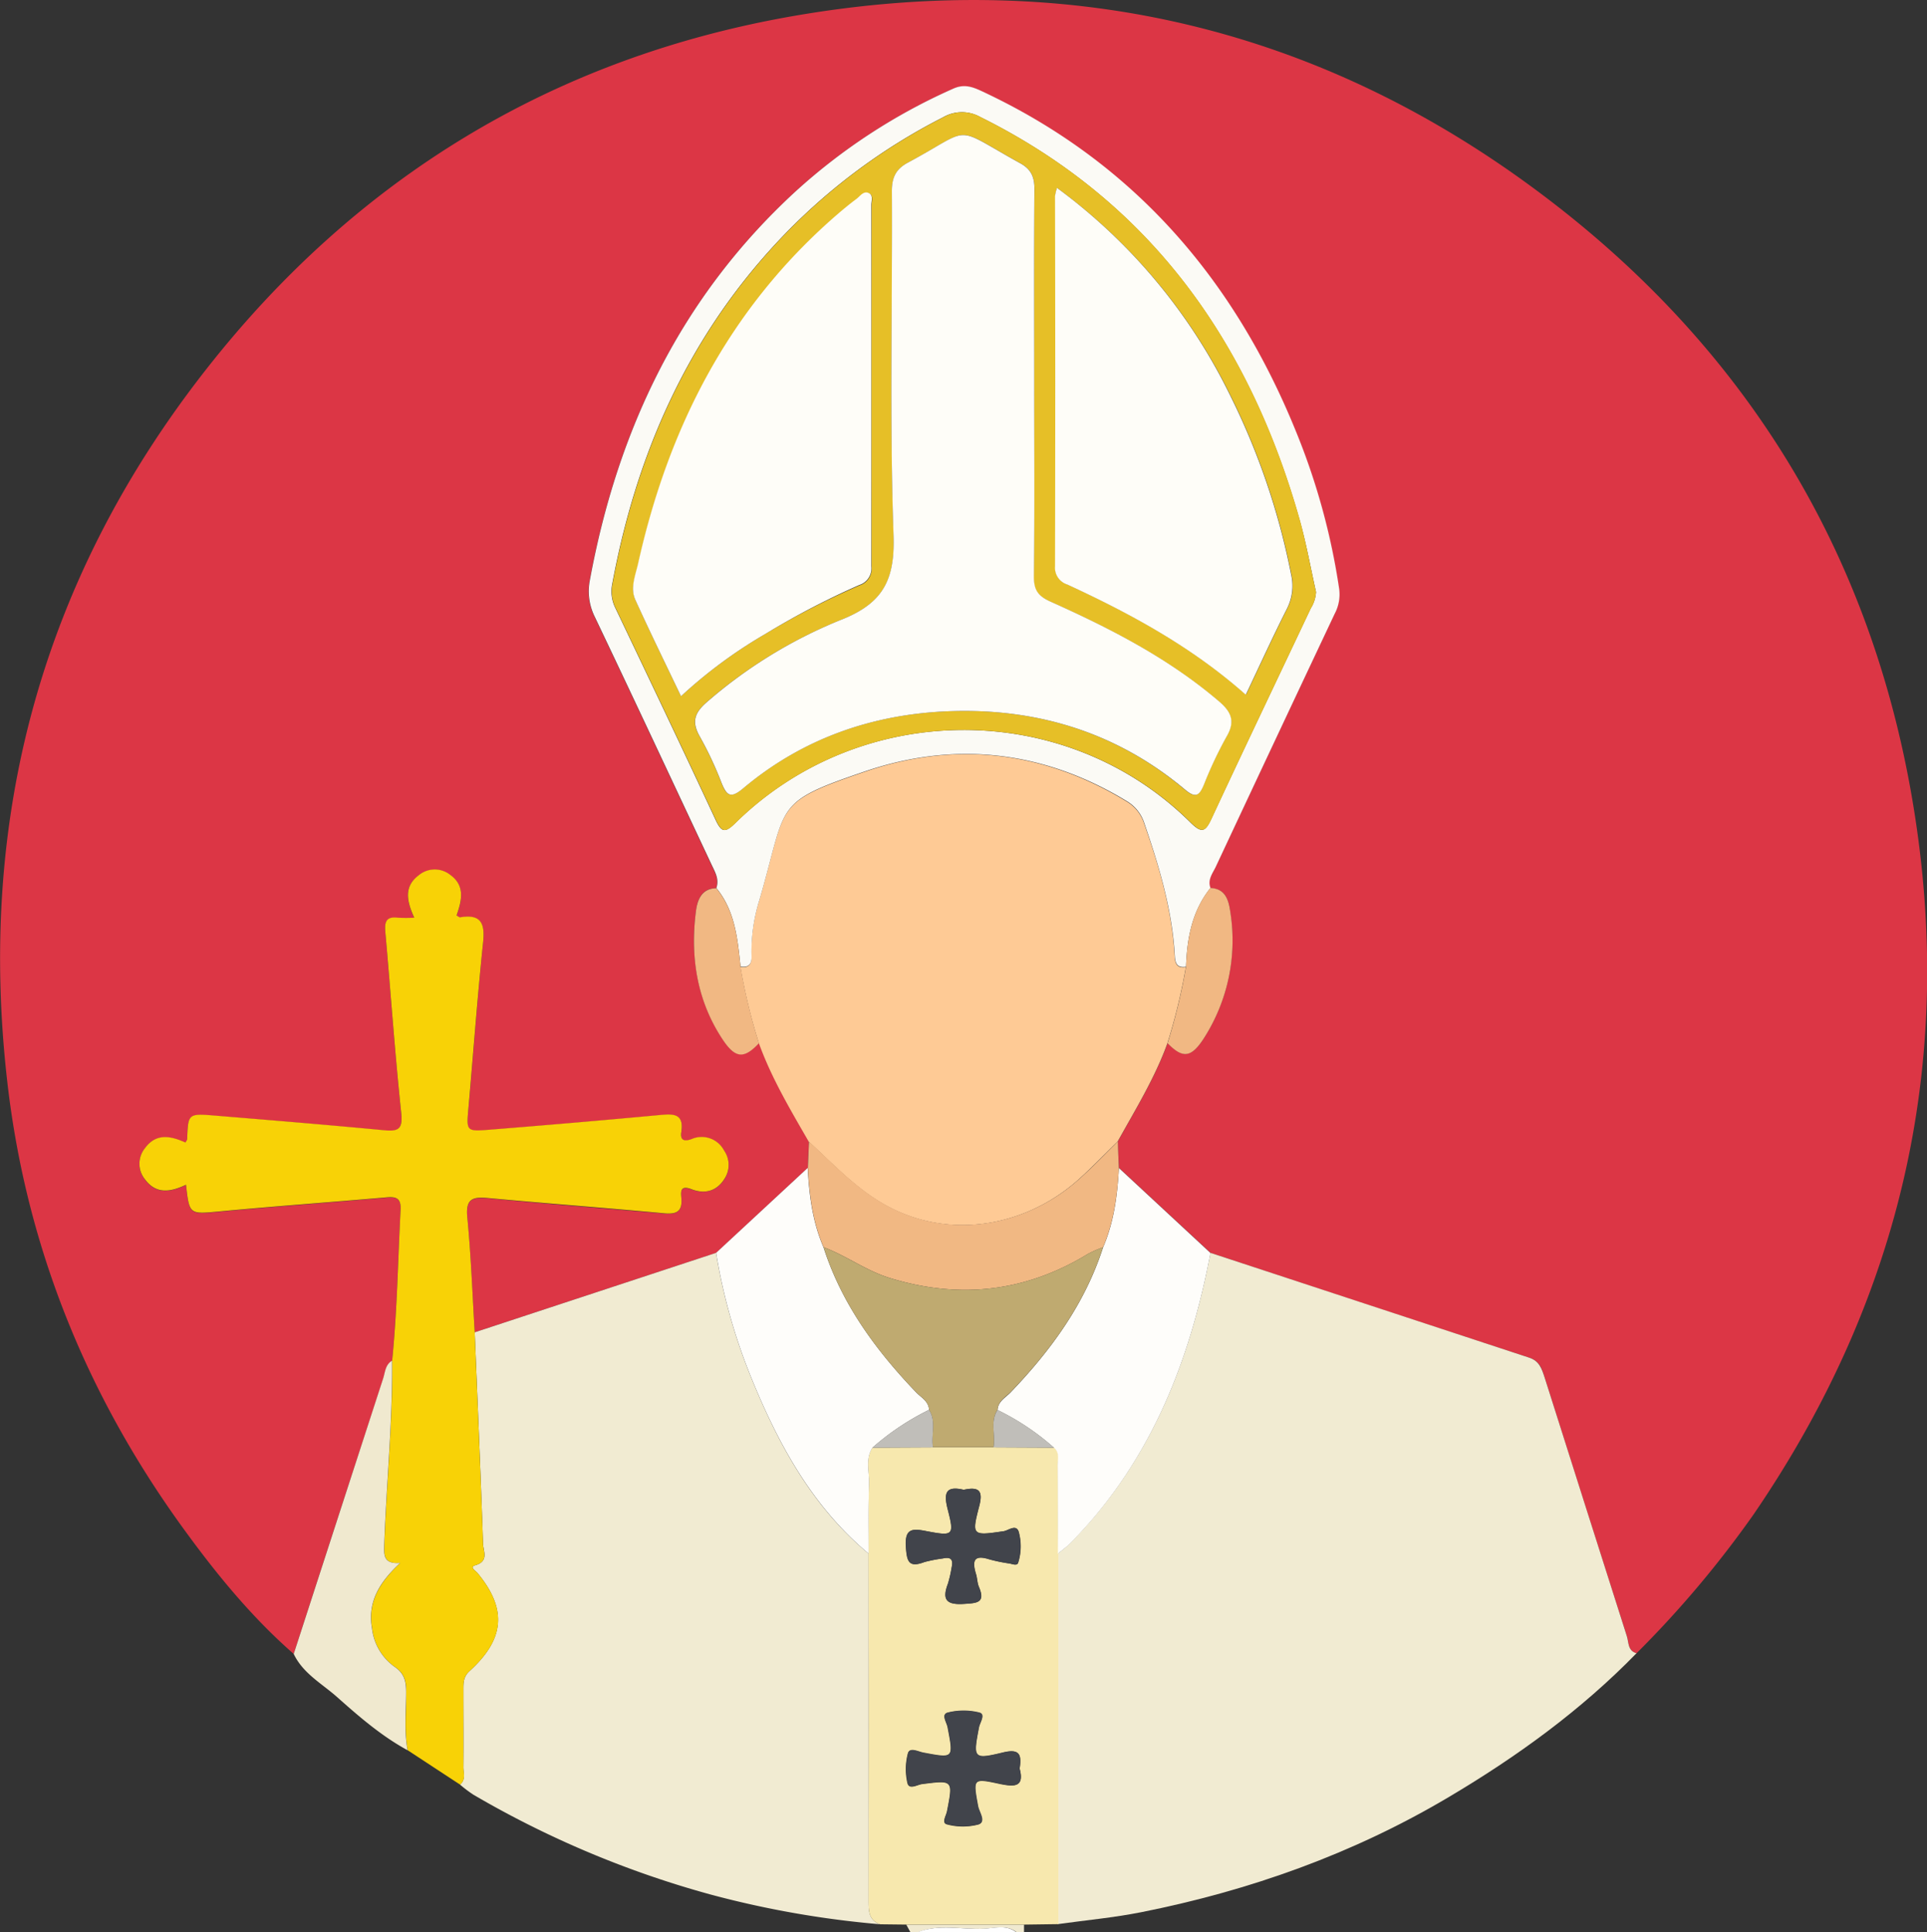 <svg id="Layer_1" data-name="Layer 1" xmlns="http://www.w3.org/2000/svg" viewBox="0 0 381.12 382.19"><rect x="0" y="0" width="381.12" height="382.19" fill="#333333" stroke="none"/><defs><style>.cls-1{fill:#f0e9cf;}.cls-2{fill:#fefefe;}.cls-3{fill:#dc3645;}.cls-4{fill:#f1ebd2;}.cls-5{fill:#f8d206;}.cls-6{fill:#f7e8ae;}.cls-7{fill:#feca95;}.cls-8{fill:#fbfaf5;}.cls-9{fill:#fefdfa;}.cls-10{fill:#f1b883;}.cls-11{fill:#bfaa70;}.cls-12{fill:#41444b;}.cls-13{fill:#c0beb9;}.cls-14{fill:#e6bf27;}.cls-15{fill:#fefdf8;}</style></defs><title>pope</title><path class="cls-1" d="M-227.85,627.82c-.27-.49-.54-1-.8-1.46h23.29l0,1.47h-1.5c-2-1.52-4.3-.74-6.4-.65-4.35.21-8.78-1-13,.65Z" transform="translate(407.89 -245.63)"/><path class="cls-2" d="M-226.35,627.82c4.27-1.63,8.7-.44,13-.65,2.1-.09,4.41-.87,6.4.65Z" transform="translate(407.89 -245.63)"/><path class="cls-3" d="M-349.8,572.81c-8-7-14.75-15.15-21-23.68-19.6-26.63-31.8-56.35-35.61-89.17-6.07-52.29,6.72-99.71,39.26-141.22,29.71-37.91,68.62-61.64,116.05-69.92,55.66-9.71,106.52,2.76,151.18,37.58,38,29.62,61.6,68.57,70,116,9.15,51.68-1.48,99.47-31.19,142.87a206.28,206.28,0,0,1-23.1,27.4c-1.76-.47-1.52-2.16-1.91-3.36q-8.19-25.57-16.27-51.2c-.52-1.65-.94-3.22-3-3.89q-31.56-10.31-63.08-20.75l-18.12-16.82c-.08-1.74-.15-3.48-.23-5.21,3.53-6.37,7.37-12.58,9.86-19.47,2.93,3,4.63,3,7.2-1a35.89,35.89,0,0,0,5.22-24.64c-.28-2.17-.69-4.92-4-5-.62-1.64.43-2.87,1.05-4.19q11.75-25,23.52-50.05a8.18,8.18,0,0,0,.87-5,134,134,0,0,0-8.61-31.25C-164,300.65-184,277.57-213.87,263.65c-1.86-.86-3.48-1.37-5.63-.4a116.07,116.07,0,0,0-31.16,20.36c-22.6,20.83-35.13,47-40.62,76.9a11.36,11.36,0,0,0,1,7.21c7.78,16.3,15.41,32.66,23.09,49,.69,1.47,1.55,2.89.94,4.62-3,0-3.75,2.51-4,4.57-1.14,9.12.23,17.83,5.48,25.58,2.38,3.52,4.08,3.52,7,.46,2.49,6.9,6.23,13.17,9.86,19.49-.08,1.74-.15,3.48-.22,5.22l-18.12,16.81L-314,509.19c-.47-7.58-.74-15.18-1.47-22.73-.36-3.67,1.09-4.07,4.14-3.78,11.54,1.1,23.09,2,34.63,3,2.46.23,3.82-.21,3.57-3-.1-1.21-.27-2.6,1.95-1.77,2.54.94,5,.48,6.55-2a5,5,0,0,0-.06-5.65,5,5,0,0,0-6.45-2.24c-1.61.62-2.19,0-2-1.4.56-3.7-1.58-3.61-4.22-3.37q-16.94,1.56-33.88,2.92c-4.5.35-4.45.23-4-4.34,1-10.92,1.76-21.86,2.9-32.76.4-3.8-.47-5.6-4.53-4.93-.18,0-.4-.2-.72-.36,1-2.88,1.79-5.86-1.27-8.05a4.94,4.94,0,0,0-6.26.13c-3,2.26-2.29,5.17-.84,8.36a31,31,0,0,1-3.24,0c-2.29-.28-2.66.78-2.48,2.83,1.07,11.91,1.88,23.85,3.14,35.74.34,3.25-.51,3.75-3.41,3.47-11.16-1.06-22.33-2-33.51-2.9-5.23-.43-5.23-.38-5.41,4.64,0,.2-.19.4-.34.69-2.89-1.28-5.79-1.94-8,1.11a4.9,4.9,0,0,0,.05,6.25c2.26,3,5.16,2.35,8.06,1,.68,6,.66,5.83,6.77,5.26,10.92-1,21.85-1.81,32.78-2.76,1.93-.17,3,0,2.89,2.45-.53,9.95-.69,19.92-1.67,29.85-1.35.8-1.36,2.29-1.77,3.54Q-341,545.57-349.8,572.81Z" transform="translate(407.89 -245.63)"/><path class="cls-4" d="M-168.48,493.47q31.53,10.39,63.08,20.75c2,.67,2.46,2.24,3,3.89q8.11,25.6,16.27,51.2c.39,1.2.15,2.89,1.91,3.36-11,11.3-23.65,20.46-37.16,28.47-18.89,11.21-39.3,18.48-60.79,22.76-5.45,1.08-11,1.59-16.51,2.36q0-36.64,0-73.29c.76-.63,1.58-1.2,2.27-1.9C-180.48,535.08-172.61,515.18-168.48,493.47Z" transform="translate(407.89 -245.63)"/><path class="cls-4" d="M-314,509.19l47.73-15.72a114.23,114.23,0,0,0,7.06,24.95c5.35,13.08,12,25.29,23.11,34.55q0,34.46,0,68.9c0,2,.15,3.66,2.3,4.42a192.07,192.07,0,0,1-33.56-5.89,194.62,194.62,0,0,1-46.9-19.74,26.66,26.66,0,0,1-2.65-2c1.2-1,.64-2.32.66-3.49.06-5.1,0-10.21,0-15.32,0-1.35,0-2.54,1.23-3.66,7-6.37,7.43-12.29,1.56-19.39-.35-.43-1.67-1.18-.44-1.53,2.76-.79,1.59-2.81,1.54-4.27C-312.82,537.06-313.43,523.13-314,509.19Z" transform="translate(407.89 -245.63)"/><path class="cls-5" d="M-314,509.19c.56,13.94,1.17,27.87,1.65,41.81,0,1.46,1.22,3.48-1.54,4.27-1.23.35.09,1.1.44,1.53,5.87,7.1,5.47,13-1.56,19.39-1.25,1.12-1.23,2.31-1.23,3.66,0,5.11,0,10.22,0,15.32,0,1.17.54,2.52-.66,3.49l-10.35-6.79c-.73-3.83-.28-7.7-.3-11.55,0-2.13-.34-3.69-2.33-5a10.86,10.86,0,0,1-4.41-7.51c-.93-5.25,1.44-9.12,5.57-13-3.25.25-3.22-1.47-3.16-3.46.42-12.19,1.67-24.34,1.55-36.55,1-9.93,1.14-19.9,1.67-29.85.12-2.42-1-2.62-2.89-2.45-10.93.95-21.86,1.74-32.78,2.76-6.11.57-6.09.73-6.77-5.26-2.9,1.36-5.8,2-8.06-1a4.9,4.9,0,0,1-.05-6.25c2.23-3.05,5.13-2.39,8-1.11.15-.29.33-.49.34-.69.18-5,.18-5.07,5.41-4.64,11.18.92,22.35,1.84,33.51,2.9,2.9.28,3.75-.22,3.41-3.47-1.26-11.89-2.07-23.83-3.14-35.74-.18-2.05.19-3.11,2.48-2.83a31,31,0,0,0,3.24,0c-1.45-3.19-2.13-6.1.84-8.36a4.94,4.94,0,0,1,6.26-.13c3.06,2.19,2.26,5.17,1.27,8.05.32.16.54.39.72.36,4.06-.67,4.93,1.13,4.53,4.93-1.14,10.9-1.93,21.84-2.9,32.76-.41,4.57-.46,4.69,4,4.34q16.95-1.35,33.88-2.92c2.64-.24,4.78-.33,4.22,3.37-.22,1.43.36,2,2,1.4a5,5,0,0,1,6.45,2.24,5,5,0,0,1,.06,5.65c-1.58,2.51-4,3-6.55,2-2.22-.83-2.05.56-1.95,1.77.25,2.81-1.11,3.25-3.57,3-11.54-1.07-23.09-1.93-34.63-3-3.05-.29-4.5.11-4.14,3.78C-314.73,494-314.46,501.61-314,509.19Z" transform="translate(407.89 -245.63)"/><path class="cls-6" d="M-233.81,626.29c-2.15-.76-2.3-2.43-2.3-4.42q.08-34.44,0-68.9c0-4.59-.08-9.18.08-13.76.09-2.41-.79-4.94.69-7.21l12-.06h12l12,.06c1.15,1,.7,2.3.72,3.48.05,5.83,0,11.66.05,17.49q0,36.64,0,73.29l-6.66.09h-23.29Zm27.58-30.8c.4-2.65.09-4-3.23-3.17-6,1.45-6,1.23-4.85-4.93.19-1,1.37-2.6.07-2.94a12.79,12.79,0,0,0-6.24,0c-1.34.35-.15,1.94,0,2.92,1.18,6.17,1.21,6.15-4.85,5-1-.19-2.64-1.1-3,.09a12.23,12.23,0,0,0-.11,5.86c.33,1.46,1.95.37,2.9.25,6.16-.78,6.14-.83,4.93,5.4-.17.88-1.15,2.32.05,2.58a12.17,12.17,0,0,0,6.2,0c1.52-.54.08-2.42-.13-3.62-1-5.49-1-5.55,4.39-4.38C-207.28,599.11-205.26,599.18-206.23,595.49Zm-11.06-55.15c-3.6-.85-4,.68-3.14,3.88,1.33,5.18,1.12,5.33-4.28,4.28-2.76-.54-4.24-.51-4,3.12.19,2.85.54,4.19,3.68,3a28.72,28.72,0,0,1,3.65-.71c1.56-.36,2.07.23,1.73,1.73a24.89,24.89,0,0,1-.74,3.26c-1.26,3.3-.18,4.25,3.24,4,2.53-.16,4.22-.21,2.87-3.38-.33-.78-.31-1.71-.57-2.53-.76-2.5-.5-3.92,2.65-2.9a31.66,31.66,0,0,0,4,.82c.58.11,1.45.49,1.68-.12a10.76,10.76,0,0,0,.19-5.87c-.41-2-2.09-.53-3.05-.39-6.15.9-6.35.9-4.88-4.77C-213.42,540.64-214.11,539.65-217.29,540.34Z" transform="translate(407.89 -245.63)"/><path class="cls-1" d="M-330.35,514.8c.12,12.21-1.13,24.36-1.55,36.55-.06,2-.09,3.71,3.16,3.46-4.13,3.85-6.5,7.72-5.57,13a10.86,10.86,0,0,0,4.41,7.51c2,1.34,2.32,2.9,2.33,5,0,3.85-.43,7.72.3,11.55-5.16-2.81-9.57-6.63-13.92-10.5-3-2.68-6.77-4.68-8.61-8.56q8.83-27.24,17.68-54.47C-331.71,517.09-331.7,515.6-330.35,514.8Z" transform="translate(407.89 -245.63)"/><path class="cls-7" d="M-177,452c-2.49,6.89-6.33,13.1-9.86,19.47-2.67,2.59-5.24,5.29-8,7.74-9.85,8.64-23.83,11.52-36,5.8-6.83-3.21-11.72-8.62-17.09-13.55-3.63-6.31-7.37-12.58-9.86-19.48a115,115,0,0,1-3.65-15.08c1.64.24,2.26-.5,2.18-2.11a33.82,33.82,0,0,1,1.54-11c5.63-19.27,2.46-19.23,21.17-25.59,17.8-6.06,35.27-3.94,51.54,6a7.83,7.83,0,0,1,3.41,4.28c3,8.57,5.56,17.23,6.06,26.36.09,1.59.57,2.34,2.21,2.1A116.91,116.91,0,0,1-177,452Z" transform="translate(407.89 -245.63)"/><path class="cls-8" d="M-173.32,436.87c-1.64.24-2.12-.51-2.21-2.1-.5-9.13-3.11-17.79-6.06-26.36a7.83,7.83,0,0,0-3.41-4.28c-16.27-9.92-33.74-12-51.54-6-18.71,6.36-15.54,6.32-21.17,25.59a33.82,33.82,0,0,0-1.54,11c.08,1.61-.54,2.35-2.18,2.11-.58-5.49-1.07-11-4.78-15.53.61-1.73-.25-3.15-.94-4.62-7.68-16.34-15.31-32.7-23.09-49a11.36,11.36,0,0,1-1-7.21c5.49-29.89,18-56.07,40.62-76.9a116.07,116.07,0,0,1,31.16-20.36c2.15-1,3.77-.46,5.63.4,29.89,13.92,49.9,37,62.18,67.18a134,134,0,0,1,8.61,31.25,8.18,8.18,0,0,1-.87,5q-11.79,25-23.52,50.05c-.62,1.32-1.67,2.55-1.05,4.19C-172.15,425.86-173.12,431.25-173.32,436.87Zm25.71-74.14c-1.06-4.73-1.91-9.52-3.23-14.19-10-35.36-29.58-63.08-63.19-79.77a7.4,7.4,0,0,0-7.32.05,118,118,0,0,0-33,24.89c-17.7,19.07-27.74,42-32.45,67.42a7.36,7.36,0,0,0,.58,4.7c6.65,13.94,13.3,27.88,19.81,41.88,1.17,2.52,1.83,2.82,3.95.73,24.88-24.49,65.37-24.55,90-.12,2.32,2.31,3,1.77,4.19-.8,6.46-13.89,13.07-27.71,19.61-41.56A6.74,6.74,0,0,0-147.61,362.73Z" transform="translate(407.89 -245.63)"/><path class="cls-9" d="M-235.32,532c-1.48,2.27-.6,4.8-.69,7.21-.16,4.58-.07,9.17-.08,13.76-11.08-9.26-17.76-21.47-23.11-34.55a114.23,114.23,0,0,1-7.06-24.95l18.12-16.81c.28,5.39.95,10.69,3.12,15.7,3.58,11.16,10.31,20.32,18.29,28.67,1,1.05,2.5,1.77,2.59,3.5A50.29,50.29,0,0,0-235.32,532Z" transform="translate(407.89 -245.63)"/><path class="cls-9" d="M-198.66,553c0-5.83,0-11.66-.05-17.49,0-1.18.43-2.51-.72-3.48a49,49,0,0,0-11.17-7.47c.1-1.72,1.59-2.45,2.59-3.49,8-8.36,14.69-17.52,18.28-28.67,2.16-5,2.85-10.33,3.13-15.72l18.12,16.82c-4.13,21.71-12,41.61-27.91,57.6C-197.08,551.77-197.9,552.34-198.66,553Z" transform="translate(407.89 -245.63)"/><path class="cls-10" d="M-186.6,476.65c-.28,5.39-1,10.7-3.13,15.72a22.19,22.19,0,0,0-3,1.32c-12.35,7.53-25.37,9-39.19,4.75-4.68-1.44-8.56-4.39-13.07-6.08-2.17-5-2.84-10.31-3.12-15.7.07-1.74.14-3.48.22-5.22,5.37,4.92,10.26,10.33,17.09,13.54,12.14,5.72,26.12,2.84,36-5.8,2.79-2.45,5.36-5.15,8-7.74C-186.75,473.17-186.68,474.91-186.6,476.65Z" transform="translate(407.89 -245.63)"/><path class="cls-10" d="M-266.21,421.34c3.71,4.52,4.2,10,4.78,15.53A115,115,0,0,0-257.78,452c-2.88,3.06-4.58,3.06-7-.46-5.25-7.75-6.62-16.46-5.48-25.58C-270,423.85-269.24,421.37-266.21,421.34Z" transform="translate(407.89 -245.63)"/><path class="cls-10" d="M-173.32,436.87c.2-5.62,1.17-11,4.8-15.58,3.28.12,3.69,2.87,4,5A35.89,35.89,0,0,1-169.77,451c-2.57,4-4.27,4-7.2,1A116.91,116.91,0,0,0-173.32,436.87Z" transform="translate(407.89 -245.63)"/><path class="cls-11" d="M-245,492.36c4.51,1.69,8.39,4.64,13.07,6.08,13.82,4.24,26.84,2.78,39.19-4.75a22.19,22.19,0,0,1,3-1.32C-193.32,503.52-200,512.68-208,521c-1,1-2.49,1.77-2.59,3.49-1.51,2.34-.36,5-.79,7.41h-12c-.43-2.45.72-5.07-.78-7.41-.09-1.73-1.59-2.45-2.59-3.5C-234.71,512.68-241.44,503.52-245,492.36Z" transform="translate(407.89 -245.63)"/><path class="cls-12" d="M-206.23,595.49c1,3.69-1.05,3.62-3.81,3-5.44-1.17-5.39-1.11-4.39,4.38.21,1.2,1.65,3.08.13,3.62a12.17,12.17,0,0,1-6.2,0c-1.2-.26-.22-1.7-.05-2.58,1.21-6.23,1.23-6.18-4.93-5.4-1,.12-2.57,1.21-2.9-.25a12.23,12.23,0,0,1,.11-5.86c.34-1.19,2-.28,3-.09,6.06,1.14,6,1.16,4.85-5-.19-1-1.38-2.57,0-2.92a12.79,12.79,0,0,1,6.24,0c1.3.34.12,1.95-.07,2.94-1.18,6.16-1.15,6.38,4.85,4.93C-206.14,591.52-205.83,592.84-206.23,595.49Z" transform="translate(407.89 -245.63)"/><path class="cls-12" d="M-217.29,540.34c3.18-.69,3.87.3,3,3.44-1.47,5.67-1.27,5.67,4.88,4.77,1-.14,2.64-1.64,3.05.39a10.76,10.76,0,0,1-.19,5.87c-.23.61-1.1.23-1.68.12a31.66,31.66,0,0,1-4-.82c-3.15-1-3.41.4-2.65,2.9.26.82.24,1.75.57,2.53,1.35,3.17-.34,3.22-2.87,3.38-3.42.22-4.5-.73-3.24-4a24.89,24.89,0,0,0,.74-3.26c.34-1.5-.17-2.09-1.73-1.73a28.72,28.72,0,0,0-3.65.71c-3.14,1.2-3.49-.14-3.68-3-.25-3.63,1.23-3.66,4-3.12,5.4,1,5.61.9,4.28-4.28C-221.26,541-220.89,539.49-217.29,540.34Z" transform="translate(407.89 -245.63)"/><path class="cls-13" d="M-224.14,524.53c1.5,2.34.35,5,.78,7.41l-12,.06A50.29,50.29,0,0,1-224.14,524.53Z" transform="translate(407.89 -245.63)"/><path class="cls-13" d="M-211.39,531.94c.43-2.45-.72-5.07.79-7.41A49,49,0,0,1-199.43,532Z" transform="translate(407.89 -245.63)"/><path class="cls-14" d="M-147.61,362.73a6.74,6.74,0,0,1-1,3.23c-6.54,13.85-13.15,27.67-19.61,41.56-1.2,2.57-1.87,3.11-4.19.8-24.63-24.43-65.12-24.37-90,.12-2.12,2.09-2.78,1.79-3.95-.73-6.51-14-13.16-27.94-19.81-41.88a7.36,7.36,0,0,1-.58-4.7c4.71-25.42,14.75-48.35,32.45-67.42a118,118,0,0,1,33-24.89,7.4,7.4,0,0,1,7.32-.05c33.61,16.69,53.23,44.41,63.19,79.77C-149.52,353.21-148.67,358-147.61,362.73Zm-55.73-41.13c0-12.85-.06-25.69.06-38.54,0-2.41-.66-3.94-2.79-5.12-13.78-7.61-9-7.23-22.22-.15-2.36,1.27-3.2,2.89-3.19,5.63.12,22.69-.46,45.41.33,68.08.31,8.88-2.09,13.5-10.46,16.77A94.1,94.1,0,0,0-268,384.43c-2.51,2.12-3.22,4-1.49,6.92a70.92,70.92,0,0,1,4.28,9.13c1,2.52,1.77,3.22,4.29,1.1,11.79-9.91,25.69-14.72,40.9-15.26,17.29-.61,33,4.22,46.42,15.48,2.18,1.83,2.89,1.21,3.81-1a80,80,0,0,1,4.46-9.45c1.72-3,1-4.82-1.48-6.95-10-8.53-21.48-14.43-33.33-19.74-2.4-1.08-3.34-2.2-3.3-4.89C-203.25,347-203.34,334.32-203.34,321.6Zm4.49-38.81a12,12,0,0,0-.33,1.62q0,36.6,0,73.21a3.5,3.5,0,0,0,2.44,3.64c12.58,5.78,24.67,12.37,35.29,21.8,2.76-5.8,5.33-11.45,8.13-17a10,10,0,0,0,.83-6.83,140.05,140.05,0,0,0-12.12-35.54A111.69,111.69,0,0,0-198.85,282.79ZM-273.2,383.36A94.07,94.07,0,0,1-256.46,371a158.21,158.21,0,0,1,18.58-9.57,3.43,3.43,0,0,0,2.36-3.68q-.07-35.7,0-71.41c0-.83.45-2-.46-2.42-1.07-.54-1.76.61-2.5,1.16-1.4,1-2.74,2.16-4.06,3.3-21.11,18.4-33.14,42-39.13,68.93-.51,2.27-1.58,4.67-.54,7C-279.4,370.55-276.34,376.78-273.2,383.36Z" transform="translate(407.89 -245.63)"/><path class="cls-15" d="M-203.34,321.6c0,12.72.09,25.44-.06,38.16,0,2.69.9,3.81,3.3,4.89,11.85,5.31,23.35,11.21,33.33,19.74,2.49,2.13,3.2,4,1.48,6.95a80,80,0,0,0-4.46,9.45c-.92,2.22-1.63,2.84-3.81,1C-187,390.54-202.69,385.71-220,386.32c-15.21.54-29.11,5.35-40.9,15.26-2.52,2.12-3.26,1.42-4.29-1.1a70.92,70.92,0,0,0-4.28-9.13c-1.73-3-1-4.8,1.49-6.92a94.1,94.1,0,0,1,26.35-16.16c8.37-3.27,10.77-7.89,10.46-16.77-.79-22.67-.21-45.39-.33-68.08,0-2.74.83-4.36,3.19-5.63,13.19-7.08,8.44-7.46,22.22.15,2.13,1.18,2.81,2.71,2.79,5.12C-203.4,295.91-203.34,308.75-203.34,321.6Z" transform="translate(407.89 -245.63)"/><path class="cls-15" d="M-198.85,282.79a111.69,111.69,0,0,1,34.19,40.91,140.05,140.05,0,0,1,12.12,35.54,10,10,0,0,1-.83,6.83c-2.8,5.54-5.37,11.19-8.13,17-10.62-9.43-22.71-16-35.29-21.8a3.5,3.5,0,0,1-2.44-3.64q.09-36.6,0-73.21A12,12,0,0,1-198.85,282.79Z" transform="translate(407.89 -245.63)"/><path class="cls-15" d="M-273.2,383.36c-3.14-6.58-6.2-12.81-9.06-19.13-1-2.29,0-4.69.54-7,6-27,18-50.53,39.13-68.93,1.32-1.14,2.66-2.27,4.06-3.3.74-.55,1.43-1.7,2.5-1.16.91.46.46,1.59.46,2.42q0,35.7,0,71.41a3.43,3.43,0,0,1-2.36,3.68A158.21,158.21,0,0,0-256.46,371,94.07,94.07,0,0,0-273.2,383.36Z" transform="translate(407.89 -245.63)"/></svg>